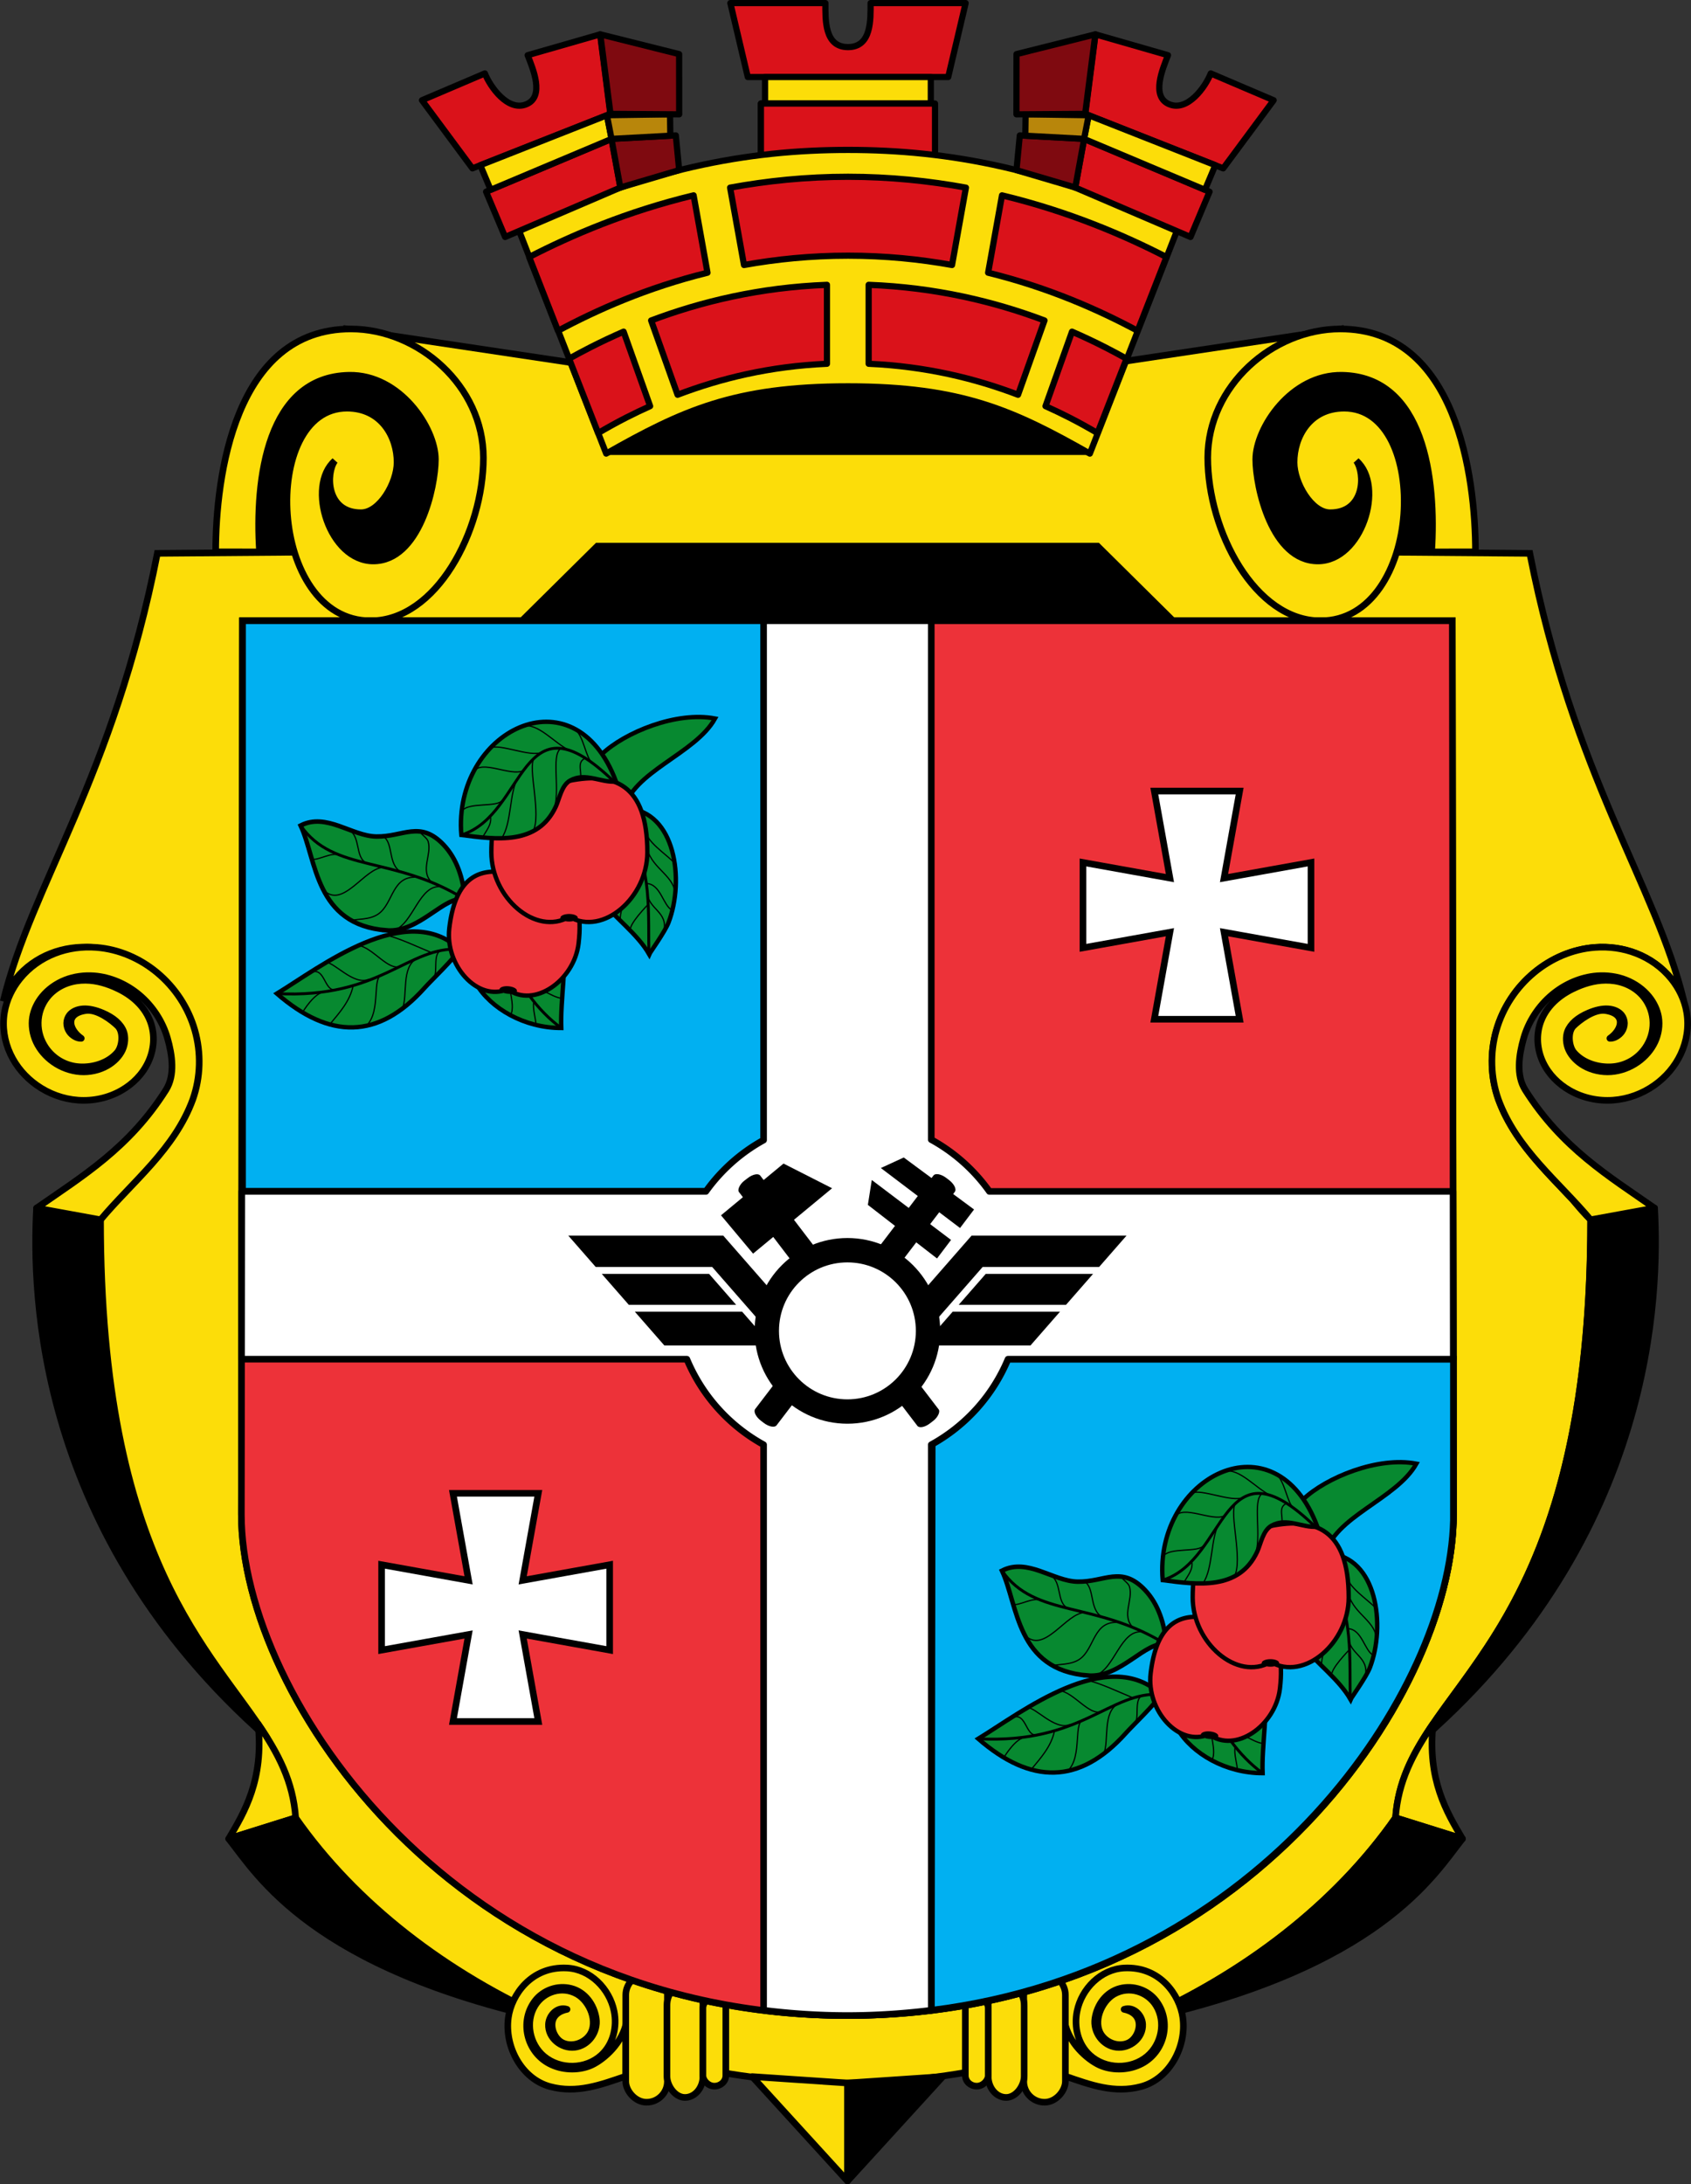 <?xml version="1.0" encoding="UTF-8"?>
<svg width="697.14" height="900" version="1.1" viewBox="0 0 697.14 900" xmlns="http://www.w3.org/2000/svg" xmlns:xlink="http://www.w3.org/1999/xlink">
 <rect x="0" y="0" width="697.14" height="900" fill="#333333" stroke="none"/>
 <g transform="translate(1322 850.12)">
  <path d="m-1201.8-101.18c-4.004-56.981-80.429-64.617-80.429-246.38 2.276-2.144 4.841-5.084 7.472-8.323 11.675-12.456 24.419-24.451 30.565-41.258 3.232-9.147 3.495-19.177 0.841-28.474-2.653-9.292-8.143-17.62-15.553-23.77-7.015-5.822-15.756-9.671-25.057-10.381-5.768-0.441-11.67 0.336-17.169 2.496-5.51 2.164-10.506 5.684-14.31 10.378-2.568 3.661-4.341 5.806-5.239 9.357 11.54-47.873 45.391-92.17 63.553-184.59l78.085-0.632v-91.824l204.82 30.681 204.82-30.681v91.824l78.085 0.632c18.162 92.418 52.013 136.72 63.553 184.59-0.898-3.552-2.67-5.697-5.239-9.357-3.804-4.694-8.8-8.213-14.31-10.378-5.499-2.16-11.401-2.937-17.169-2.496-9.301 0.71-18.042 4.559-25.057 10.381-7.411 6.15-12.9 14.479-15.553 23.77-2.654 9.296-2.391 19.327 0.841 28.474 6.145 16.807 18.889 28.802 30.565 41.258 2.632 3.24 5.196 6.18 7.473 8.323 0 181.77-76.425 189.4-80.429 246.38-46.596 66.655-137.23 109.31-227.58 109.31-90.35 0-180.98-42.66-227.58-109.31z" style="fill:#fcdd09;stroke-width:2.723;stroke:#000"/>
  <path d="m-1011.9 5.495 39.269 43.022v-40.377z" style="fill:#fcdd09;stroke-linecap:round;stroke-linejoin:round;stroke-width:2.723;stroke:#000"/>
  <path d="m-933.32 5.495-39.269 43.022 1.7e-4 -40.377z" style="stroke-linecap:round;stroke-linejoin:round;stroke-width:2.723;stroke:#000"/>
  <g id="d" transform="matrix(1.702 0 0 1.702 -1872.4 -661.73)">
   <path d="m413.15 33.465c15.906 0 23.912-15.61 23.912-33.354 0-15.784-12.333-31.162-28.699-31.162-28.156 0-32.745 35.769-32.745 53.961l10.623 0.782h23.173z"/>
   <path d="m386.25 22.92c-1.179-17.684 1.864-42.395 21.679-42.765 12.284-0.229 20.918 12.753 20.918 20.37 0 6.68-3.893 24.592-15.051 24.592-10.593 0-16.287-18.144-9.316-24.251-2.197 3.094-2.15 12.571 6.344 12.571 4.543 0 8.722-7.194 8.736-12.185 0.017-6.094-3.7-13.125-12.142-13.125-21.117 0-19.225 51.473 5.74 51.473 15.906 0 27.315-21.744 27.315-39.488 0-17.341-15.736-31.162-32.102-31.162-28.156 0-32.745 35.769-32.745 53.961z" style="fill:#fcdd09;stroke-linecap:round;stroke-width:1.6;stroke:#000"/>
   <path d="m332.24 181.77c-1.129 20.538-0.141 79.053 55.828 128.21-13.16-21.089-40.33-42.208-40.33-125.39z" style="stroke-linejoin:round;stroke-width:1.6;stroke:#000"/>
   <path d="m385.89 306.62c1.446 13.534-3.307 21.413-7.109 27.826l16.219-5.08c-0.616-8.772-4.223-15.593-9.109-22.746z" style="fill:#fcdd09;stroke-linejoin:round;stroke-width:1.6;stroke:#000"/>
   <path d="m395 329.37-16.219 5.08c6.993 8.807 20.057 31.343 78.43 44.01l-0.211-0.166c-25.384-11.203-47.392-28.028-62-48.924z" style="stroke-linejoin:round;stroke-width:1.6;stroke:#000"/>
   <path d="m446.52 377.72c-0.977 6.997 3.192 14.856 10.104 16.72 6.473 1.746 12.229-0.411 18.344-2.512v-12.388c-1.368 5.172-6.055 8.838-8.697 9.884-3.022 1.196-6.832 1.051-9.847-0.543-5.471-2.892-7.249-10.208-3.445-15.194 2.006-2.629 5.525-3.843 8.757-3.005 3.356 0.869 5.555 3.912 6.062 7.258 0.501 3.303-1.903 6.617-5.223 6.991-3.205 0.361-6.499-2.235-6.333-5.587 0.109-2.205 2.209-4.371 4.494-3.601-1.714 0.328-3.84 1.456-3.611 4.154 0.135 1.588 1.123 3.238 2.452 3.907 2.332 1.173 5.28 0.138 6.665-1.906 2.067-3.052 0.062-8.054-3.103-9.858-3.578-2.039-8.081-0.62-10.173 2.817-2.399 3.941-1.31 9.324 2.179 12.251 3.922 3.289 10.106 3.181 13.879-0.286 2.89-2.656 3.884-6.816 3.106-10.638-1.116-5.48-5.785-10.147-11.374-10.445-8.727-0.466-13.478 6.542-14.238 11.982z" style="color:#000000;fill:#fcdd09;stroke-linecap:round;stroke-linejoin:round;stroke-width:1.6;stroke:#000"/>
   <rect x="474.96" y="367.23" width="10.081" height="31.002" rx="5.04" ry="5.04" style="fill:#fcdd09;stroke-linecap:round;stroke-linejoin:round;stroke-width:1.6;stroke:#000"/>
   <rect x="484.94" y="369.63" width="8.718" height="27.443" rx="5.15" ry="5.15" style="fill:#fcdd09;stroke-linecap:round;stroke-linejoin:round;stroke-width:1.6;stroke:#000"/>
   <rect x="493.65" y="372.93" width="5.544" height="21.409" rx="5.15" ry="2.562" style="fill:#fcdd09;stroke-linecap:round;stroke-linejoin:round;stroke-width:1.6;stroke:#000"/>
   <path d="m346.72 118.67c-3.389-0.259-6.857 0.198-10.088 1.467-3.237 1.272-6.173 3.34-8.408 6.098-1.879 2.318-3.248 5.112-3.76 8.178-0.576 3.45-0.014 6.954 1.426 10.043 1.435 3.078 3.69 5.656 6.389 7.564 2.926 2.069 6.391 3.363 10.02 3.625 3.636 0.263 7.329-0.526 10.537-2.369 2.679-1.539 5.03-3.83 6.434-6.812 1.421-3.02 1.756-6.582 0.51-9.891-0.811-2.153-2.185-3.916-3.768-5.293-1.572-1.368-3.319-2.339-5.043-3.078-2.337-1.001-5.036-1.747-7.967-1.543-1.47 0.102-2.967 0.448-4.391 1.119-1.43 0.674-2.749 1.658-3.793 2.975-1.394 1.758-2.138 3.901-2.178 6.109-0.039 2.202 0.623 4.324 1.852 6.109 1.879 2.731 4.895 4.423 8.205 4.6 3.31 0.177 6.917-0.948 9.076-3.463 1.241-1.446 1.613-4.926 0.118-6.419-1.255-1.254-4.931-4.161-7.756-3.735-5.157 0.777-3.987 4.694-1.069 6.727-1.074 0.062-2.279-0.733-2.889-1.619-0.415-0.603-0.651-1.382-0.639-2.078 0.012-0.691 0.278-1.428 0.686-1.941 0.314-0.396 0.781-0.766 1.328-1.023 0.553-0.261 1.22-0.427 1.93-0.477 1.429-0.1 3.087 0.284 4.768 1.004 1.252 0.537 2.361 1.181 3.232 1.939 0.861 0.749 1.509 1.642 1.84 2.519 0.496 1.317 0.388 3.071-0.295 4.523-0.701 1.49-2.022 2.843-3.629 3.766-1.944 1.117-4.313 1.636-6.604 1.471-2.298-0.166-4.605-1.017-6.531-2.379-1.777-1.256-3.238-2.955-4.119-4.846-0.876-1.88-1.2-4.035-0.873-5.992 0.292-1.748 1.118-3.494 2.312-4.967 1.428-1.762 3.395-3.166 5.572-4.021 2.183-0.858 4.628-1.194 7.039-1.01 3.884 0.297 7.746 1.964 10.84 4.531 3.276 2.719 5.748 6.475 6.912 10.551 1.163 4.073 1.887 8.973-0.365 12.537-8.886 14.065-20.256 20.872-31.342 28.606l15.498 2.826c7.758-9.256 17.946-17.089 22.349-29.133 1.899-5.374 2.054-11.268 0.494-16.73-1.559-5.46-4.784-10.353-9.139-13.967-4.122-3.421-9.258-5.682-14.723-6.1z" style="color:#000000;fill:#fcdd09;stroke-linecap:round;stroke-linejoin:round;stroke-width:1.6;stroke:#000"/>
  </g>
  <path d="m-1076.3-626.46-32.476 32.127h272.3l-32.476-32.127z"/>
  <rect x="-1072.3" y="-707.09" width="199.39" height="43.861" style="stroke-linejoin:round;stroke-width:1.149;stroke:#000"/>
  <g transform="matrix(1.702 0 0 1.702 -3047.3 -661.73)">
   <rect x="1198" y="-85.62" width="21.087" height="12.468" style="fill:#da121a;stroke-linejoin:round;stroke-width:1.5;stroke:#000"/>
   <path d="m1190.6-109.94 4.219 17.9h48.553l4.219-17.9h-23.022c0 4.021 0.247 10.658-5.473 10.658s-5.475-6.637-5.475-10.658z" style="fill:#da121a;stroke-linejoin:round;stroke-width:1.5;stroke:#000"/>
   <path d="m1199-92.043v6.424h40.156v-6.424z" style="fill:#fcdd09;stroke-linejoin:round;stroke-width:1.5;stroke:#000"/>
   <path d="m1198-85.619v12.467h42.174v-12.467z" style="fill:#da121a;stroke-linejoin:round;stroke-width:1.5;stroke:#000"/>
   <path d="m1219.1-74.396c-24.168 0-49.433 4.525-79.744 19.396l21.166 54.121c18.398-10.417 31.021-16.279 58.578-16.279 27.557 0 40.178 5.862 58.576 16.279l21.168-54.121c-30.311-14.872-55.576-19.396-79.744-19.396z" style="fill:#fcdd09;stroke-linejoin:round;stroke-width:1.5;stroke:#000"/>
   <g id="e" style="stroke-width:1.5;stroke:#000">
    <path d="m1214-41.734c-16.265 0.611-30.508 4.074-42.588 8.629l6.402 17.982c10.307-3.932 22.344-6.903 36.186-7.5zm-49.258 11.336c-2.784 1.214-5.448 2.469-7.961 3.748-1.811 0.922-3.557 1.859-5.246 2.799l7.039 18c2.155-1.259 4.405-2.523 6.869-3.777 1.831-0.932 3.742-1.847 5.721-2.736z" style="color:#000000;fill:#da121a;stroke-linejoin:round;stroke-width:1.5;stroke:#000"/>
    <path d="m1181.7-63.396c-16.127 3.883-29.613 9.678-39.828 14.936l6.982 17.852c9.282-4.972 21.458-10.432 36.207-14.059z" style="color:#000000;fill:#da121a;stroke-linejoin:round;stroke-width:1.5;stroke:#000"/>
    <path transform="rotate(-22.82)" d="m1067.8 379.57h32.97l-2.584 11.688-30.386 0.199z" style="fill:#da121a;stroke-linejoin:round;stroke-width:1.5;stroke:#000"/>
    <path d="m1115.9-86.418 12.22 16.49 33.4-13.191-2.466-19.248-17.559 5.046c1.274 3.251 4.178 9.993-0.289 11.868-4.467 1.875-8.792-4.206-10.066-7.457z" style="fill:#da121a;stroke-linejoin:round;stroke-width:1.5;stroke:#000"/>
    <path d="m1161.8-77.067 15.587-0.841 0.812 8.41-14.248 4.206z" style="fill:#7f0a10;stroke-linejoin:round;stroke-width:1.5;stroke:#000"/>
    <path transform="rotate(-22.82)" d="m1069 373.11 32.967 0.749-1.191 5.713v1e-5h-31.776v-6.462z" style="fill:#fcdd09;stroke-linejoin:round;stroke-width:1.5;stroke:#000"/>
    <path d="m1160.7-82.795 15.286-0.225 0.069 5.185-14.236 0.768z" style="fill:#b8860b;stroke-linejoin:round;stroke-width:1.5;stroke:#000"/>
    <path d="m1159.1-102.37 19.091 4.782 0.01 14.58-16.634-0.114z" style="fill:#7f0a10;stroke-linejoin:round;stroke-width:1.5;stroke:#000"/>
   </g>
   <use transform="matrix(-1 0 0 1 2438.1 0)" xlink:href="#e"/>
   <path d="m1219.1-67.893c-10.136 0-19.681 1.001-28.56 2.631l3.361 18.729c7.8-1.406 16.205-2.26 25.199-2.26s17.4 0.854 25.199 2.26l3.361-18.729c-8.879-1.63-18.425-2.631-28.561-2.631z" style="color:#000000;fill:#da121a;stroke-linejoin:round;stroke-width:1.5;stroke:#000"/>
  </g>
  <use transform="matrix(-1 0 0 1 -1946.8 0)" xlink:href="#d"/>
  <path d="m-1222-594.34-0.492 368.21c0 75.56 88.946 206.46 249.86 206.46 160.91 0 249.86-130.9 249.86-206.46l-0.492-368.21z" style="fill:#ed3239;stroke-width:2.723;stroke:#000"/>
  <path d="m-1222-594.34-0.492 368.21c0 75.56 88.946 206.46 249.86 206.46 160.91 0 249.86-130.9 249.86-206.46l-0.492-368.21z" style="fill:#ed3239;stroke-width:2.723;stroke:#000"/>
  <rect x="-1222" y="-594.34" width="214.8" height="235.11" style="fill:#01b0f1;stroke-width:2.723;stroke:#000"/>
  <g id="c" transform="matrix(1.702 0 0 1.702 -1869.3 -661.73)">
   <path d="m475.86 94.694c4.553-1.012 6.139 5.721 9.33 6.017" style="fill:none;stroke-linecap:round;stroke-width:.3;stroke:#000"/>
   <path d="m473.43 85.014c11.788 0.725 13.969 17.393 10.082 27.592-0.864 2.266-4.542 7.362-4.694 7.741-5.635-9.858-21.536-15.221-11.404-29.406 1.72-2.408 4.397-3.529 6.015-5.927z" style="fill:#078930;stroke-linecap:round;stroke-width:1.057;stroke:#000"/>
   <path d="m477.68 100.47c-3.414 0.831-6.41 10.236-5.793 11.828" style="fill:none;stroke-linecap:round;stroke-width:.3;stroke:#000"/>
   <path d="m467.38 71.846c5.529-5.22 18.02-10.399 27.388-8.593-4.814 8.645-20.143 12.885-22.118 22.169" style="fill:#078930;stroke-linecap:round;stroke-width:1.057;stroke:#000"/>
   <path d="m415.23 114.54c-17.385-1.312-16.945-17.078-20.854-25.387 6.243-3.18 12.34 2.561 18.348 2.665 6.535 0.113 10.566-3.981 16.258 1.976 3.276 3.428 4.802 8.243 5.216 13.253-4.973-1.143-10.918 8.102-18.969 7.494z" style="fill:#078930;stroke-linecap:round;stroke-width:1.092;stroke:#000"/>
   <path d="m424.32 128.57c-11.157 12.398-22.896 12.382-35.691 1.277 10.466-6.39 31.324-22.75 44.276-10.74-1.411 2.39-6.528 7.178-8.585 9.463z" style="fill:#078930;stroke-linecap:round;stroke-width:1.057;stroke:#000"/>
   <path d="m472.69 90.235c7.309 6.702 5.701 22.479 6.093 30.111" style="fill:none;stroke-linecap:round;stroke-width:.7;stroke:#000"/>
   <path d="m457.52 138.18c-0.531-12.852 6.596-37.565-13.669-29.757-19.005 11.035-4.145 29.746 13.669 29.757z" style="fill:#078930;stroke-linecap:round;stroke-width:1.057;stroke:#000"/>
   <path d="m448.63 128.6c3.288-1.112 6.405 2.216 9.102 2.397" style="fill:none;stroke-linecap:round;stroke-width:.3;stroke:#000"/>
   <path d="m457.52 138.18c-5.586-4.037-11.024-11.144-12.516-18.001" style="fill:none;stroke-linecap:round;stroke-width:.7;stroke:#000"/>
   <path d="m446.19 123.93c-2.92 2.841 0.635 8.167-0.964 11.163" style="fill:none;stroke-linecap:round;stroke-width:.3;stroke:#000"/>
   <path d="m388.63 129.85c25.176 1.309 31.767-11.527 44.276-10.74" style="fill:none;stroke-linecap:round;stroke-width:.7;stroke:#000"/>
   <path d="m394.38 89.153c8.031 11.557 22.537 7.133 39.822 17.893" style="fill:none;stroke-linecap:round;stroke-width:.7;stroke:#000"/>
   <path d="m443.12 100.43c-6.465-0.761-11.396 2.347-12.723 13.562-1.068 9.029 6.849 17.919 14.127 14.791 6.348 4.739 16.12-2.059 17.188-11.088 1.629-13.769-4.877-16.924-13.961-16.194-1.607-0.525-3.159-0.899-4.631-1.072z" style="fill:#ed3239;stroke-linecap:round;stroke-width:1.057;stroke:#000"/>
   <path d="m453.81 77.718c-7.801 0.004-13.232 4.397-13.232 17.931 0 10.895 10.672 20.36 18.894 15.614 8.221 4.747 18.894-4.719 18.894-15.614 0-16.615-8.186-19.454-18.894-17.306-1.986-0.398-3.886-0.625-5.662-0.624z" style="fill:#ed3239;stroke-linecap:round;stroke-width:1.057;stroke:#000"/>
   <path d="m450.87 131.74c-0.379 1.833 0.543 4.302 0.502 5.688" style="fill:none;stroke-linecap:round;stroke-width:.3;stroke:#000"/>
   <path d="m478.56 108.24c-1.415 1.515-5.788 6.135-3.844 6.896" style="fill:none;stroke-linecap:round;stroke-width:.3;stroke:#000"/>
   <path d="m478.13 103.19c3.505 0.097 4.063 5.458 6.257 6.477" style="fill:none;stroke-linecap:round;stroke-width:.3;stroke:#000"/>
   <path d="m428.56 103.99c-5.498-0.845-6.84 9.098-11.645 10.543" style="fill:none;stroke-linecap:round;stroke-width:.3;stroke:#000"/>
   <path d="m426.11 102.91c-2.878-2.908 0.119-6.662-0.843-9.898-0.272-0.916-1.769-1.734-2.028-2.417" style="fill:none;stroke-linecap:round;stroke-width:.3;stroke:#000"/>
   <path d="m422.96 101.72c-6.57-0.758-6 6.288-9.804 8.886-2.158 1.474-5.318 1.113-6.441 1.559" style="fill:none;stroke-linecap:round;stroke-width:.3;stroke:#000"/>
   <path d="m418.7 100.39c-3.251-1.753-1.757-7.105-4.364-8.628" style="fill:none;stroke-linecap:round;stroke-width:.3;stroke:#000"/>
   <path d="m414.54 99.308c-4.569-0.174-9.967 10.453-14.701 5.344" style="fill:none;stroke-linecap:round;stroke-width:.3;stroke:#000"/>
   <path d="m410.44 98.305c-3.035-1.395-1.326-6.447-4.488-8.204" style="fill:none;stroke-linecap:round;stroke-width:.3;stroke:#000"/>
   <path d="m403.96 96.36c-2.103-0.903-5.263 1.307-6.856 0.962" style="fill:none;stroke-linecap:round;stroke-width:.3;stroke:#000"/>
   <path d="m400.16 129.4c-2.52 0.295-5.178 4.763-5.323 5.005" style="fill:none;stroke-linecap:round;stroke-width:.3;stroke:#000"/>
   <path d="m402.92 128.93c-3.138 0.521-2.444-6.561-6.931-3.796" style="fill:none;stroke-linecap:round;stroke-width:.3;stroke:#000"/>
   <path d="m407.11 127.91c-0.778 3.798-3.345 6.592-5.677 9.399" style="fill:none;stroke-linecap:round;stroke-width:.3;stroke:#000"/>
   <path d="m410.77 126.43c-3.659 1.482-8.551-4.54-10.288-4.054" style="fill:none;stroke-linecap:round;stroke-width:.3;stroke:#000"/>
   <path d="m414.47 125.15c-3.116 0.084-0.378 8.914-4.189 12.498" style="fill:none;stroke-linecap:round;stroke-width:.3;stroke:#000"/>
   <path d="m418.61 123.2c-2.908 1.392-6.888-4.686-10.25-4.978" style="fill:none;stroke-linecap:round;stroke-width:.3;stroke:#000"/>
   <path d="m422.71 121.28c-4.102 1.924-2.326 9.166-3.682 12.219" style="fill:none;stroke-linecap:round;stroke-width:.3;stroke:#000"/>
   <path d="m426.17 119.97c-3.008-1.237-8.713-3.919-11.069-4.207" style="fill:none;stroke-linecap:round;stroke-width:.3;stroke:#000"/>
   <path d="m428.53 119.38c-2.367 0.589-0.69 5.543-2.071 6.952" style="fill:none;stroke-linecap:round;stroke-width:.3;stroke:#000"/>
   <path d="m470.78 78.513c-10.183-27.23-39.551-12.067-37.47 12.933 8.408 1.105 18.515 2.538 22.884-6.867 0.908-1.954 1.383-5.148 3.481-6.316 3.719-2.07 7.422 0.592 11.105 0.25z" style="fill:#078930;stroke-linecap:round;stroke-width:1.057;stroke:#000"/>
   <path d="m440.36 86.853c0.4 2.165-1.11 3.579-1.903 5.202" style="fill:none;stroke-linecap:round;stroke-width:.3;stroke:#000"/>
   <path d="m443.28 83.002c-1.251 1.932-8.355 0.325-9.896 2.746" style="fill:none;stroke-linecap:round;stroke-width:.3;stroke:#000"/>
   <path d="m447.02 77.728c-2.117 3.19-1.456 10.964-3.962 14.512" style="fill:none;stroke-linecap:round;stroke-width:.3;stroke:#000"/>
   <path d="m448.34 75.86c-3.082 1.542-10.168-2.844-12.106 0.331" style="fill:none;stroke-linecap:round;stroke-width:.3;stroke:#000"/>
   <path d="m450.97 72.851c-1.7 2.079 1.892 13.853-0.326 17.715" style="fill:none;stroke-linecap:round;stroke-width:.3;stroke:#000"/>
   <path d="m452.9 71.419c-2.96 1.301-10.273-2.215-12.576-1.013" style="fill:none;stroke-linecap:round;stroke-width:.3;stroke:#000"/>
   <path d="m457.44 70.494c-2.583 1.571 0.091 10.541-1.865 15.29" style="fill:none;stroke-linecap:round;stroke-width:.3;stroke:#000"/>
   <path d="m459.47 70.947c-3.55-1.645-7.607-6.766-11.303-5.839" style="fill:none;stroke-linecap:round;stroke-width:.3;stroke:#000"/>
   <path d="m463.38 72.866c-2.501 0.92-0.393 4.031-1.493 5.075" style="fill:none;stroke-linecap:round;stroke-width:.3;stroke:#000"/>
   <path d="m465.07 74.033c-1.696-1.167-2.091-6.88-4.509-8.392" style="fill:none;stroke-linecap:round;stroke-width:.3;stroke:#000"/>
   <path d="m433.31 91.446c15.901-4.885 14.034-35.209 36.981-12.904" style="fill:none;stroke-linecap:round;stroke-width:.7;stroke:#000"/>
   <path d="m478.37 94.945c1.308 4.843 6.896 6.527 6.697 11.179" style="fill:none;stroke-linecap:round;stroke-width:.3;stroke:#000"/>
   <path d="m478.04 90.359c-0.162 2.515 4.853 5.719 6.935 7.892" style="fill:none;stroke-linecap:round;stroke-width:.3;stroke:#000"/>
   <path d="m478.37 105.46c0.241 4.035 5.088 4.5 3.99 9.378" style="fill:none;stroke-linecap:round;stroke-width:.3;stroke:#000"/>
   <ellipse cx="459.41" cy="111.49" rx="2.116" ry=".917"/>
   <ellipse transform="rotate(5.031)" cx="454.27" cy="89.491" rx="2.116" ry=".917"/>
  </g>
  <path d="m-937.62-290.09-0.406 268.26c137.18-17.015 213.51-131.74 215.21-201.88v-66.381z" style="fill:#01b0f1;stroke-width:2.723;stroke:#000"/>
  <use transform="translate(289.14 307.03)" xlink:href="#c"/>
  <path d="m-1007.2-594.34v213.97a71.829 71.829 0 0 0-23.784 21.148h-191.33l-0.09 69.13h183.57a71.829 71.829 0 0 0 31.635 35.235v233.03c11.139 1.365 22.629 2.164 34.567 2.164 11.936 0 23.427-0.8 34.564-2.164v-233.03a71.829 71.829 0 0 0 31.638-35.235h183.57l-0.09-69.13h-191.16a71.829 71.829 0 0 0-23.96-21.34v-213.77z" style="fill:#fff;stroke-linejoin:round;stroke-width:2.723;stroke:#000"/>
  <g transform="matrix(1.774 0 0 1.774 -1257.9 -637.21)" style="stroke-width:.959">
   <g transform="translate(-.805 -.842)" style="stroke-width:.959">
    <g transform="matrix(.099 -.412 -.412 -.099 190.8 285.46)">
     <path class="cls-2" transform="translate(-76.417 -439.96)" d="m348.78 512.74 21.82 49.91 8.55-10.86-18.7-44.15z" style="stroke-width:2.266"/>
     <path class="cls-2" d="m264.85 76.052-11.67 5.1 19.7 43.74 13.76 1.1z"/>
    </g>
    <path transform="rotate(37.374)" d="m240.44 10.667h0.776c1.515 0 2.735 0.61 2.735 1.367v68.228c0 0.757-1.22 1.367-2.735 1.367h-0.776c-1.515 0-2.735-0.61-2.735-1.367v-68.228c0-0.757 1.22-1.367 2.735-1.367z" style="stroke-linejoin:round;stroke-width:1.535"/>
   </g>
   <g transform="translate(-.805)" style="stroke-width:.959">
    <path class="cls-2" d="m132.23 162.25 7.451 8.903 18.36-15.187-11.286-5.734z"/>
    <rect transform="matrix(-.795 .607 .607 .795 0 0)" x="-19.475" y="206.05" width="6.247" height="70.961" rx="2.624" ry="1.311"/>
   </g>
   <path id="b" d="m95.93 166.96 6.385 7.299h27.068l15.947 18.227h8.943l-22.332-25.525zm7.785 8.898 6.283 7.182h24.941l-6.283-7.182zm7.684 8.781 6.863 7.846h24.941l-6.863-7.846z"/>
   <use transform="matrix(-1 0 0 1 321.6 0)" style="stroke-width:.959" xlink:href="#b"/>
   <circle cx="160.8" cy="189.09" r="18.735" style="fill:#fff;stroke-width:5.66;stroke:#000"/>
  </g>
  <path id="a" d="m-846.12-524.18 6.439 35.856-35.856-6.439v35.185l35.856-6.439-6.439 35.856h35.185l-6.439-35.856 35.856 6.439v-35.185l-35.856 6.439 6.439-35.856z" style="fill:#fff;stroke-width:2.723;stroke:#000"/>
  <use transform="translate(-289.14 289.35)" xlink:href="#a"/>
 </g>
</svg>
